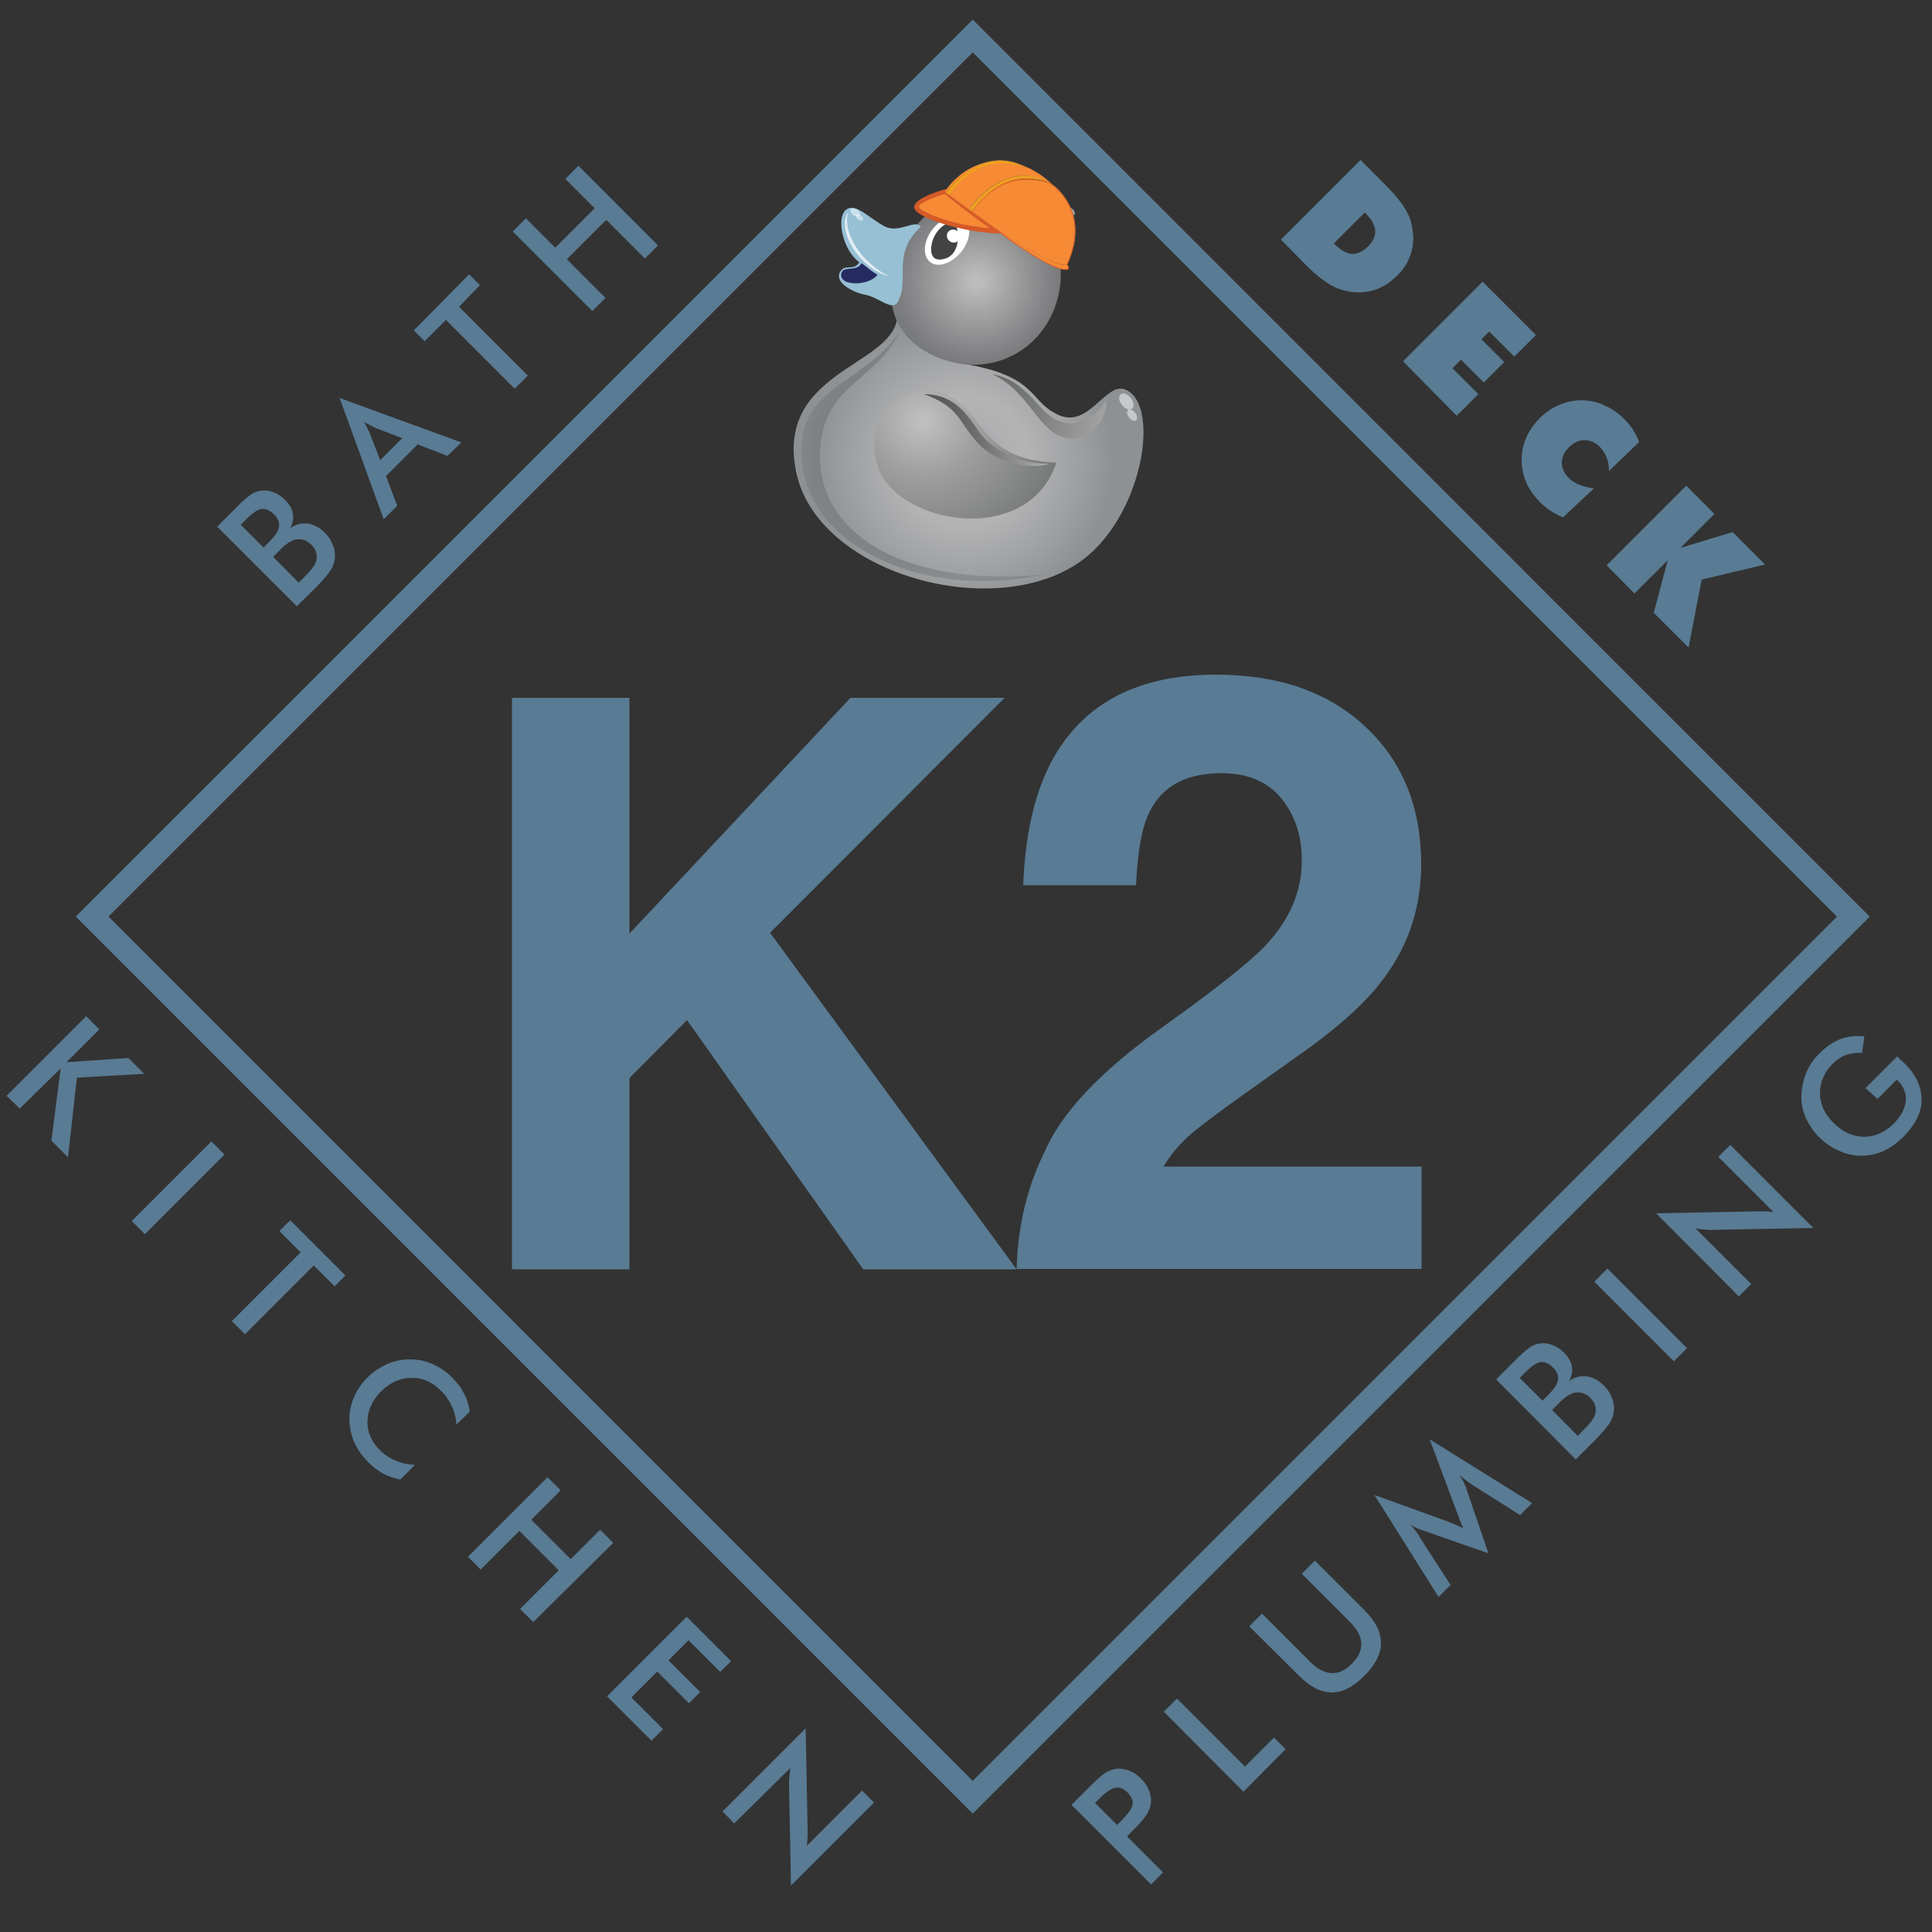 <svg xmlns="http://www.w3.org/2000/svg" id="Layer_1" viewBox="0 0 500 500"><rect x="0" y="0" width="500" height="500" fill="#333333" stroke="none"/><style>.st0{fill:none;stroke:#597b94;stroke-width:6;stroke-miterlimit:10}.st1{fill:#597b94}.st2{fill:url(#SVGID_1_)}.st3{fill:url(#SVGID_2_)}.st4{fill:#97c0d5}.st5{fill:#fff}.st6{fill:#434343}.st7{opacity:.72;fill:#fff}.st8{fill:#252a61}.st9{fill:url(#SVGID_3_)}.st10{fill:url(#SVGID_4_)}.st11{opacity:.5;fill:#fff}.st12{fill:url(#SVGID_5_)}.st13{fill:url(#SVGID_6_)}.st14{stroke:#d55a28;stroke-miterlimit:10}.st14,.st15{fill:#f68a35}.st16{fill:#d55a28}.st17{fill:#f1a021}.st18{fill:#d28929}</style><path transform="rotate(45.001 251.785 237.224)" class="st0" d="M90.6 76.1h322.3v322.3H90.6z"/><path class="st1" d="M76.8 156.9l-20.6-20.6 5.2-5.2c.7-.7 1.4-1.4 2-1.9.6-.5 1.1-.9 1.5-1.2.9-.6 1.8-.9 2.6-1 1.1-.2 2.2 0 3.3.4 1.1.4 2.1 1.1 3 2 1.1 1.1 1.8 2.3 2 3.5.2 1.3 0 2.5-.7 3.8 1.4-1 2.9-1.4 4.5-1.2 1.6.2 3.1 1 4.5 2.4.8.8 1.5 1.8 1.9 2.8.5 1 .7 2.1.7 3.2s-.3 2.2-.9 3.3c-.6 1.1-1.9 2.6-3.8 4.6l-5.2 5.1zm-8.6-15.2l1.3-1.3c1.6-1.6 2.5-2.9 2.7-4 .2-1.1-.2-2.2-1.2-3.2-1.1-1.1-2.2-1.6-3.3-1.5-1.1.2-2.4 1.1-4.1 2.8l-1.3 1.3 5.9 5.9zm9.1 9.1l1.2-1.2c1.2-1.2 2-2.1 2.5-2.8.5-.7.8-1.3.9-1.9.1-.7.1-1.3-.1-2s-.6-1.3-1.2-1.9c-.7-.7-1.4-1.1-2.1-1.3-.8-.2-1.5-.2-2.3 0-.4.1-.9.4-1.5.7-.2.2-.5.4-.8.6-.3.2-.6.5-1 .9l-1 1-1.2 1.2 6.6 6.7zM115.8 118l-7.7-3-8.2 8.2 2.9 7.7-3.5 3.5L87.9 103l31.5 11.5-3.6 3.5zm-17.4 1.1l5.7-5.7-6.8-2.6-1.4-.7-1.7-.9c.2.3.4.6.5.9.1.2.3.5.4.8.3.5.5 1 .7 1.5l2.6 6.7zM118.8 79.4l17.8 17.8-3.4 3.4-17.8-17.8-5.5 5.5-2.8-2.8L121.4 71l2.8 2.8-5.4 5.6zM153.3 80.5l-20.6-20.6 3.4-3.4 7.6 7.6 10.2-10.2-7.6-7.6 3.4-3.4 20.6 20.6-3.4 3.4-10-10-10.2 10.2 10 10-3.4 3.4zM331.5 62l20.6-20.6 6 6c1.9 1.9 3.4 3.6 4.6 5.2 1.1 1.6 1.9 3 2.3 4.3.8 2.7 1 5.3.4 7.8s-1.9 4.8-3.9 6.7c-2 2-4.2 3.3-6.7 3.9-2.5.6-5.1.5-7.9-.4-1.3-.4-2.8-1.2-4.3-2.3-1.6-1.1-3.5-2.8-5.7-5.1l-5.4-5.5zm13.7 1c1.7 1.7 3.2 2.6 4.6 2.7 1.4.1 2.8-.5 4.2-1.9 1.3-1.3 2-2.7 1.9-4.1-.1-1.4-.9-2.9-2.4-4.4l-.3-.3-8 8zM363.1 93.5l20.6-20.6 13.8 13.8-5.6 5.6-6.5-6.5-2 2 5.9 5.9L384 99l-5.9-5.9-2.2 2.2 6.7 6.7-5.6 5.6-13.9-14.1zM416.4 121.9c0-1.3-.2-2.5-.6-3.5-.4-1-1-1.9-1.7-2.7-1.2-1.2-2.6-1.8-4-1.8-1.5 0-2.8.6-4.1 1.9-1.2 1.2-1.8 2.5-1.8 4 0 1.4.6 2.7 1.8 3.9.7.7 1.6 1.3 2.6 1.7 1 .4 2.3.8 3.9 1l-8 7.5c-1.1-.5-2.2-1-3.2-1.7-1-.6-1.9-1.4-2.7-2.2-1-1-1.9-2.1-2.6-3.2s-1.2-2.3-1.6-3.5c-.8-2.9-.8-5.6-.1-8.1.7-2.5 2.1-4.9 4.1-6.9 1.5-1.5 3.2-2.7 5.1-3.5 1.8-.8 3.8-1.2 5.8-1.2s4 .4 5.9 1.3c1.9.8 3.6 2 5.2 3.6.8.8 1.6 1.7 2.2 2.7.6 1 1.2 2 1.6 3.2l-7.8 7.5zM415.8 146.3l20.6-20.6 7.3 7.3-8.8 8.8 13.5-4.1 8.4 8.4-16.4 3.9-3.4 17.6-9-9 3.6-13.6-8.6 8.6-7.2-7.3z"/><g><path class="st1" d="M1.7 283.6L22.3 263l3.4 3.4-8.5 8.5 16-1.1 4.1 4.1-17.4 1-2.3 20.6-4.3-4.3 2.4-18.7-10.6 10.4-3.4-3.3zM34.1 316l20.6-20.6 3.4 3.4-20.6 20.6-3.4-3.4zM81.2 327.5l-17.8 17.8-3.4-3.4 17.8-17.8-5.5-5.5 2.8-2.8 14.3 14.3-2.8 2.8-5.4-5.4zM118.1 368.7c-.1-1.8-.5-3.4-1.2-4.8-.3-.7-.7-1.4-1.2-2.1-.4-.7-1-1.3-1.6-1.9-2.3-2.3-4.8-3.4-7.7-3.3-2.9 0-5.4 1.2-7.8 3.5-2.2 2.2-3.4 4.8-3.5 7.6-.1 2.8 1 5.3 3 7.4.6.6 1.3 1.2 1.9 1.6.7.5 1.4.9 2.2 1.2 1.5.7 3.2 1.1 5.2 1.2l-3.8 3.8c-1.6-.3-3-.8-4.4-1.5-.7-.4-1.3-.8-2-1.3s-1.3-1.1-1.9-1.7c-1.6-1.6-2.8-3.3-3.6-5.1-.8-1.8-1.2-3.8-1.3-5.8 0-2 .4-4 1.2-5.9.8-1.9 2-3.6 3.5-5.1 1.5-1.5 3.2-2.6 5.1-3.5 1.9-.8 3.8-1.2 5.9-1.2s4 .4 5.8 1.2c1.9.8 3.6 2 5.1 3.5.6.6 1.2 1.3 1.7 1.9.5.6.9 1.3 1.3 2.1.8 1.4 1.3 3 1.6 4.8l-3.5 3.4zM121.1 402.9l20.6-20.6 3.4 3.4-7.6 7.6 10.2 10.2 7.6-7.6 3.4 3.4-20.7 20.5-3.4-3.4 10-10-10.2-10.2-10 10-3.3-3.3zM157.1 439l20.6-20.6 11.5 11.5-2.8 2.8-8.2-8.2-5.2 5.2 8.2 8.2-2.9 2.9-8.2-8.2-6.7 6.7 8.2 8.2-3 3-11.5-11.5zM187 468.8l21.5-21.5.5 25.7v2.2c0 .7-.1 1.6-.2 2.5l14.3-14.3 3.1 3.1-21.5 21.5-.5-26.2v-1c0-.1 0-.5.1-1.1.1-.7.1-1.5.3-2.2L190 471.9l-3-3.1z"/></g><g><path class="st1" d="M291.7 475.3l9.3 9.3-3.1 3.1-20.6-20.6 5.1-5.1c1.5-1.5 2.7-2.5 3.5-3.1.9-.6 1.8-.9 2.7-1.1 1.1-.2 2.3 0 3.5.4 1.2.4 2.3 1.2 3.2 2.1 1 1 1.7 2.1 2.1 3.2.5 1.2.6 2.4.4 3.5-.2.9-.5 1.8-1.1 2.7-.6.9-1.6 2.1-3.1 3.6l-.7.7-1.2 1.3zm-2.6-3l.9-.9c1.9-1.9 2.9-3.3 3.1-4.3s-.2-2-1.2-3.1c-1.1-1.1-2.2-1.6-3.3-1.3-1.1.2-2.6 1.2-4.3 3l-.9.9 5.7 5.7zM321.8 463.7L301.2 443l3.4-3.4 17.6 17.6 7.5-7.5 3 3-10.9 11zM323.3 420.9l3.3-3.3 12.5 12.5c1.9 1.9 3.7 2.8 5.5 2.9s3.6-.7 5.3-2.5c1.7-1.7 2.5-3.4 2.4-5.2-.1-1.8-1-3.6-2.9-5.5l-12.5-12.5 3.4-3.4 12.9 12.9c2.8 2.8 4.2 5.6 4.2 8.4 0 2.8-1.4 5.6-4.3 8.5-2.8 2.8-5.6 4.3-8.4 4.3-2.8 0-5.6-1.4-8.4-4.2l-13-12.9zM380.9 384.2l-1.5-1.1-1.7-1.3c.4.6.8 1.2 1.1 1.8.3.6.6 1.3.8 2l5.6 16.4-16.6-5.8c-.7-.2-1.4-.5-1.9-.7l-1.7-.9.7.7c.1.2.3.4.5.7.5.6.9 1.1 1.2 1.8l8 12.4-3.1 3.1-16.6-26.4 19.1 6.9 1.4.6 2.5 1.1c-.4-.8-.8-1.8-1.3-3.2l-.3-.8-7.1-19 26.5 16.5-3.1 3.1-12.5-7.9zM407.8 377.7L387.2 357l5.2-5.2c.7-.7 1.4-1.4 2-1.9.6-.5 1.1-.9 1.5-1.2.9-.6 1.8-.9 2.6-1 1.1-.2 2.2 0 3.3.4s2.1 1.1 3 2c1.1 1.1 1.8 2.3 2 3.5s0 2.5-.7 3.8c1.4-1 2.9-1.4 4.5-1.2 1.6.2 3.1 1 4.5 2.4.8.8 1.5 1.8 1.9 2.8.5 1 .7 2.1.7 3.2s-.3 2.2-.9 3.3c-.6 1.1-1.9 2.6-3.8 4.6l-5.2 5.2zm-8.6-15.2l1.3-1.3c1.6-1.6 2.5-2.9 2.7-4 .2-1.1-.2-2.2-1.2-3.2-1.1-1.1-2.2-1.6-3.3-1.5-1.1.2-2.4 1.1-4.1 2.8l-1.3 1.3 5.9 5.9zm9.1 9.1l1.2-1.2c1.2-1.2 2-2.1 2.5-2.8.5-.7.8-1.3.9-1.9.1-.7.1-1.3-.1-2s-.6-1.3-1.2-1.9c-.7-.7-1.4-1.1-2.1-1.3-.8-.2-1.5-.2-2.3 0-.4.1-.9.4-1.5.7-.2.2-.5.4-.8.6-.3.2-.6.5-1 .9l-1 1-1.2 1.2 6.6 6.7zM433.2 352.3l-20.6-20.6 3.4-3.4 20.6 20.6-3.4 3.4zM450 335.5L428.6 314l25.7-.5h2.2c.7 0 1.6.1 2.5.2l-14.3-14.3 3.1-3.1 21.5 21.5-26.2.5h-1c-.1 0-.5 0-1.1-.1-.7-.1-1.5-.1-2.2-.3l14.4 14.4-3.2 3.2zM482.8 281.6l8.2-8.2.6.6 1.4 1.3c2.9 2.9 4.3 6 4.3 9.3s-1.6 6.4-4.6 9.5c-1.7 1.7-3.5 3-5.3 3.8-1.8.8-3.7 1.2-5.7 1.2s-3.9-.4-5.8-1.3c-1.9-.8-3.6-2-5.1-3.5-1.6-1.6-2.7-3.3-3.5-5.1-.8-1.8-1.2-3.8-1.1-5.8s.5-4 1.3-5.9 2-3.6 3.6-5.1c1.6-1.6 3.4-2.8 5.2-3.5 1.9-.7 3.9-.9 6.2-.7l-.6 4.3c-1.5-.1-2.9.1-4.1.5s-2.5 1.3-3.5 2.3c-2.2 2.2-3.3 4.8-3.3 7.6s1.2 5.4 3.5 7.7 4.9 3.5 7.8 3.6c2.9 0 5.4-1.1 7.7-3.3 1.9-1.9 3-3.9 3.2-5.9s-.5-3.8-2-5.3l-.3-.3-5 5-3.1-2.8z"/></g><g><path class="st1" d="M132.5 180.6h30.4v61l57.2-61H260l-60.7 60.8 63.8 87.1h-39.7L177.8 264l-14.9 15v49.5h-30.4V180.6zM270.2 298.4c4.3-10.2 14.4-21 30.4-32.4 13.9-9.9 22.8-17 26.9-21.3 6.3-6.7 9.4-14 9.4-22 0-6.5-1.8-11.9-5.4-16.2-3.6-4.3-8.7-6.4-15.4-6.4-9.2 0-15.4 3.4-18.7 10.2-1.9 3.9-3 10.2-3.4 18.8h-29.2c.5-13 2.9-23.5 7.1-31.6 8-15.3 22.3-22.9 42.8-22.9 16.2 0 29.1 4.5 38.7 13.5 9.6 9 14.4 20.8 14.4 35.6 0 11.3-3.4 21.4-10.2 30.2-4.4 5.8-11.7 12.4-21.9 19.5l-12.1 8.6c-7.5 5.3-12.7 9.2-15.5 11.6-2.8 2.4-5.1 5.2-7 8.3h66.8v26.5H263.1c.3-10.8 2.6-20.9 7.1-30z"/></g><g><radialGradient id="SVGID_1_" cx="194.001" cy="163.576" r="38.788" gradientTransform="rotate(15.719 382.055 342.096)" gradientUnits="userSpaceOnUse"><stop offset="0" stop-color="#8e9193"/><stop offset=".046" stop-color="#96989a"/><stop offset=".165" stop-color="#a6a7a9"/><stop offset=".29" stop-color="#b0b0b2"/><stop offset=".429" stop-color="#b4b4b5"/><stop offset="1" stop-color="#8e9193"/></radialGradient><path class="st2" d="M232.2 82.4c-1.8 12.6-31.7 13.8-26.1 40 5.6 26 50.6 38.6 73.1 23.2 16.5-11.3 21.4-41 12-44.8-5-2-9.3 9.9-17 6.7-8.2-3.5-5.1-10.1-25-13.4-6-1-16-18.4-17-11.7z"/><radialGradient id="SVGID_2_" cx="184.627" cy="117.912" r="21.641" gradientTransform="rotate(15.719 382.055 342.096)" gradientUnits="userSpaceOnUse"><stop offset=".066" stop-color="#bcbcbc"/><stop offset=".707" stop-color="#8d8c8e"/><stop offset="1" stop-color="#797a7c"/></radialGradient><path class="st3" d="M273.6 77.7C270.1 90 258 97 245.6 93.5S227.8 80.1 232 68c4.2-12.2 13.6-19.9 26-16.4 12.4 3.4 19.1 13.8 15.6 26.1z"/><path class="st4" d="M219.2 54.1c2.5-1.5 6 2.6 9.8 4.5 3.7 1.9 7.9-2 9.3.1-7.9 7.4-2.5 13.5-6.1 19.7-1.5 2-4.9-1.5-8.2-2.1-3.3-.6-8.1-3.2-6.6-5.9 1.3-2.3 3.4-.1 5-2.5-4.4-3.2-6.2-12-3.2-13.8z"/><path class="st5" d="M241.3 59.4c-2.4 3.1-2.6 6.9-.5 8.5 2.1 1.5 5.7.2 8.1-2.9 2.4-3.1 2.6-6.9.5-8.5-2.1-1.5-5.7-.2-8.1 2.9z"/><path class="st6" d="M241.2 62.8c-.6 2.4-.2 5.3 3.5 4.1 4.4-1.4 3.6-9.1 1.8-9.3-2-.2-4.6 2.3-5.3 5.2z"/><path class="st7" d="M219.5 54.8c-1.7 6 4.3 13.9 10.7 16.7-7.1-1.5-14-11.5-10.7-16.7z"/><path class="st8" d="M223 68.1c1.5 1.2 2.8 2.3 4.1 3-2.1 2.9-9.9 3.1-9.4-.2.5-2.4 3.8-.3 5.3-2.8z"/><radialGradient id="SVGID_3_" cx="220.67" cy="130.497" r="32.051" gradientTransform="rotate(5.405 366.065 328.428)" gradientUnits="userSpaceOnUse"><stop offset=".153" stop-color="#5b5b5c"/><stop offset=".428" stop-color="#606162" stop-opacity=".838"/><stop offset=".873" stop-color="#6e7373" stop-opacity=".575"/><stop offset="1" stop-color="#737979" stop-opacity=".5"/></radialGradient><path class="st9" d="M212.2 118.5c.3 21 23.8 33.4 57.6 30.2-32.7 7.1-65.1-9.2-62.2-34.8 1.6-14.4 17-15.5 25.4-28.4-5.8 13.4-21 13.7-20.8 33z"/><path class="st5" d="M248.4 61.6c-.2.9-1.2 1.4-2.1 1.1-.9-.3-1.4-1.2-1.2-2.1.2-.9 1.2-1.4 2.1-1.1.9.3 1.5 1.2 1.2 2.1z"/><linearGradient id="SVGID_4_" gradientUnits="userSpaceOnUse" x1="195.003" y1="144.488" x2="225.766" y2="144.488" gradientTransform="rotate(15.719 382.055 342.096)"><stop offset="0" stop-color="#666868"/><stop offset=".473" stop-color="#7d7e7e"/><stop offset="1" stop-color="#a2a2a3"/></linearGradient><path class="st10" d="M256.8 96.8c9.9 2 11.7 10.5 17.9 12.4 4.4 1.4 9.6-1.6 11.5-5.8.9 3.8-3.5 10.9-9.8 10-7.7-1.1-9.5-11.7-19.6-16.6z"/><path class="st11" d="M290.1 102c.7-.5 1.8 0 2.6 1.1.8 1 .9 2.3.2 2.7-.7.5-1.8 0-2.6-1.1-.8-1-.9-2.2-.2-2.7z"/><path class="st11" d="M292 106.1c.4-.3 1.3 0 1.8.8.6.7.6 1.6.2 1.9-.4.3-1.3 0-1.8-.8-.6-.7-.7-1.5-.2-1.9zM220.2 54.2c.3-.4 1-.3 1.7.1.6.5.9 1.1.6 1.5-.3.4-1 .3-1.7-.1-.6-.5-.9-1.2-.6-1.5z"/><path class="st11" d="M221.6 55.7c.2-.3.7-.2 1.2.1.5.3.7.8.5 1.1-.2.3-.7.2-1.2-.1-.5-.3-.7-.8-.5-1.1zM259.7 55.6c.4-.7 1.7-.7 2.8 0 1.1.7 1.7 1.8 1.3 2.5-.4.7-1.7.6-2.8 0-1.2-.7-1.8-1.8-1.3-2.5z"/><path class="st11" d="M263.6 58.4c.3-.5 1.2-.4 2 .1s1.2 1.3.9 1.7c-.3.5-1.2.4-2-.1s-1.2-1.2-.9-1.7z"/><radialGradient id="SVGID_5_" cx="179.904" cy="78.26" r="39.718" gradientTransform="matrix(1.07 .34 -.33 1.034 72.248 -33.042)" gradientUnits="userSpaceOnUse"><stop offset="0" stop-color="#c2c1c1"/><stop offset=".342" stop-color="#9d9d9d"/><stop offset=".844" stop-color="#757777"/></radialGradient><path class="st12" d="M227.4 121.3c5.3 14.4 38.7 20.4 46-1.6-21.1-.6-18.2-14.7-30.6-18.3-6.9-1.9-20.7 5.5-15.4 19.9z"/><linearGradient id="SVGID_6_" gradientUnits="userSpaceOnUse" x1="218.313" y1="122.93" x2="252.273" y2="122.93" gradientTransform="rotate(5.405 366.065 328.428)"><stop offset="0" stop-color="#565657"/><stop offset=".188" stop-color="#5e5d5e"/><stop offset=".485" stop-color="#737273"/><stop offset=".851" stop-color="#9b9c9d"/><stop offset="1" stop-color="#b2b5b6"/></linearGradient><path class="st13" d="M239.1 102c7.4 0 10.9 4.7 14 9.4 2.7 4.2 10 8.9 18.4 8.6-4.7 1.7-13.8-.2-18.3-5.2-5.3-5.6-4.6-9.4-14.1-12.8z"/><path class="st11" d="M271.3 50.9c.4-.7 1.7-.7 2.8 0 1.1.7 1.7 1.8 1.3 2.5-.4.7-1.7.6-2.8 0-1.2-.8-1.7-1.9-1.3-2.5z"/><path class="st11" d="M275.2 53.7c.3-.5 1.2-.4 2 .1s1.2 1.3.9 1.7c-.3.5-1.2.4-2-.1s-1.2-1.3-.9-1.7z"/><path class="st14" d="M244.6 49.6s-7.6 2.2-7.4 4.1c.2 1.8 10.6 5.7 21 6.2 0 0-6.1-4.2-13.6-10.3z"/><path class="st14" d="M244.6 49.5l-2.7.9c-1.4.5-2.8 1.1-4 2-.3.3-.7.6-.8 1.1 0 .3.2.6.4.8.8.8 2 1.3 3.1 1.8 2.5 1.1 5.1 1.8 7.7 2.4 3.3.8 6.6 1.2 10 1.4.1 0 0-.1 0-.1-4.7-3.2-9.2-6.6-13.6-10.2-.1-.1-.2-.1-.1-.1 3.8 3.2 7.6 6.1 11.6 8.9.7.5 1.4 1 2 1.4-.2-.1-.4-.1-.7-.1-.3 0-.6 0-1-.1-.7-.1-1.5-.1-2.2-.2l-3.9-.6c-2.4-.4-4.7-1-7-1.8-1.6-.5-3.3-1.2-4.8-2.1-.7-.4-1.8-1.1-1.1-2 .4-.5 1-.9 1.5-1.2.7-.4 1.4-.7 2.2-1 1.1-.5 2.3-.9 3.4-1.2.2.2 0 0 0 0z"/><path class="st15" d="M276.2 68.5s-3.6 2.3-31.5-18.9c7.4 6.1 13.6 10.2 13.6 10.2s4.4 3.6 10.6 7.2c7.9 4.6 8.1 2.3 7.3 1.5z"/><path class="st16" d="M276.1 68.4c-.1.1-.3.1-.5.1-.6 0-1.3-.2-1.9-.4-1.4-.4-2.7-1.1-4-1.7-2.4-1.2-4.7-2.6-6.9-4-6.3-4-12.2-8.4-18.1-12.8-.1-.1 0 .1 0 .1 3.7 3.1 7.6 6 11.6 8.8.7.5 1.4 1 2 1.4.6.4 1.4 1.1 2.1 1.6 1.9 1.4 3.9 2.7 5.9 4 2.2 1.4 4.4 2.7 6.8 3.7.4.2 4.1 1.5 3.5-.2-.2-.3-.3-.4-.5-.6 0-.1 0 .1.1.1.3.3.4.7 0 1-.3.2-.6.2-.9.1-.6 0-1.2-.3-1.8-.5-2.4-.9-4.7-2.2-6.8-3.6-2.1-1.3-4.1-2.6-6.1-4.1-.8-.6-1.5-1.2-2.3-1.8-.6-.4-1.2-.8-1.8-1.3-4-2.8-7.8-5.8-11.6-8.8l-.1-.1v.1c7 5.3 14 10.5 21.6 14.9 1.8 1.1 3.6 2.1 5.5 2.9 1 .4 2 .8 3 1.1.4.1 1 .3 1.4 0 0 .2-.1 0-.2 0z"/><path class="st15" d="M276.2 68.5c6.6-14.3-4.3-21.1-4.3-21.1-2.2-.9-6.3-1.5-9.6-.7-6.4 1.5-10.6 7.9-10.7 8.1 21.6 15.6 24.6 13.7 24.6 13.7z"/><path class="st16" d="M276.2 68.6c1.6-3.5 2.5-7.4 1.9-11.2-.4-2.5-1.5-4.9-3.1-7-.9-1.1-1.9-2.1-3-2.9-.1 0-.1-.1-.2-.1-.8-.4-1.8-.6-2.7-.8-2.3-.4-4.7-.5-7 0-2.9.6-5.5 2.4-7.6 4.5-1.1 1.1-2.2 2.3-3.1 3.6 0 0 0 .1.1.1 4 2.9 8.1 5.8 12.4 8.4 2.4 1.5 4.8 2.9 7.4 4.1 1.2.5 2.4 1.1 3.7 1.3.3 0 .8.1 1.2 0l-.1-.1c-.2.1-.5.1-.7.1-1-.1-2-.5-3-.9-2.3-.9-4.4-2.1-6.5-3.3-3.9-2.3-7.6-4.8-11.3-7.4-1-.7-2-1.5-3.1-2.2 0 0 0 .1.1.1 1.5-2.3 3.6-4.4 5.9-5.9 2-1.3 4.2-2.2 6.5-2.4 2.4-.2 4.9 0 7.1.7 1.1.4 2 1.2 2.8 2.1 1.7 1.7 2.9 3.9 3.6 6.2 1.3 4.4.3 9-1.5 13 .1-.1.2 0 .2 0z"/><g><path class="st15" d="M257.7 41.8c-8.5.3-13.1 7.8-13.1 7.8 2.2 1.7 4.2 3.2 6.1 4.5 0 0 9.2-13.5 21.1-6.7.1 0-5.3-5.9-14.1-5.6z"/><path class="st15" d="M257.7 41.7c-3.6.2-7 1.7-9.7 4-1.3 1.1-2.5 2.4-3.4 3.8 0 0 0 .1.1.1 2 1.5 4.1 3.1 6.1 4.6 2.2-3 5-5.6 8.4-7.2 1.8-.9 3.8-1.4 5.8-1.4 2.4 0 4.8.7 6.9 1.9.1 0 0-.1 0-.1-1.1-1.2-2.4-2.1-3.8-2.9-3.1-1.9-6.8-2.9-10.4-2.8-.1 0 0 .2.1.2 4.5-.1 8.9 1.3 12.5 4.1.4.3.8.7 1.2 1.1l.3.3.1.1-.3-.3c-1.6-.8-3.3-1.4-5-1.6-5.5-.7-10.6 2.6-14.1 6.5-.5.6-1.1 1.2-1.5 1.9l-.1.1s-1.3-.9-1.4-1c-1.6-1.1-3.1-2.3-4.7-3.5l.1.1c.9-1.4 2.1-2.7 3.3-3.8 2.7-2.4 6.1-3.9 9.7-4-.1 0-.2-.2-.2-.2z"/></g><g><path class="st17" d="M250.8 54.1c.2.2.5.4.8.6.1-.2 4.3-6.6 10.7-8.1 3.3-.8 7.4-.2 9.6.7-12-6.6-21.1 6.8-21.1 6.8z"/><path class="st18" d="M250.7 54.1v.1c.3.2.5.4.8.6 0 0 .1.1.1 0 1.5-2.3 3.6-4.3 5.8-5.9 1.9-1.3 4.1-2.2 6.5-2.5 2.4-.3 4.9 0 7.2.7.3.1.5.2.8.3.1 0 0-.1 0-.1-2.9-1.6-6.2-2.3-9.5-1.6-2.7.6-5.2 2-7.3 3.7-1.7 1.4-3.2 2.9-4.4 4.7 0 0 .1.2.2.1.7-1 1.5-1.9 2.3-2.7 1.8-1.9 3.9-3.5 6.2-4.6 2.9-1.4 6.1-1.7 9.2-.9.9.3 1.8.6 2.7 1.1.1.1.2.1.3.2.3.2.2 0 .1 0-.2-.1-.4-.1-.5-.2-.5-.2-1-.3-1.5-.4-2.3-.5-4.7-.6-7-.1-3.2.6-6 2.5-8.2 4.7-.8.8-1.5 1.6-2.2 2.5-.2.3-.4.5-.6.8 0 .1-.1.1-.1.2l-.6-.5c-.1-.2-.3-.3-.3-.2z"/></g><g><path class="st17" d="M244.9 49.8c.2.2.5.4.8.6.1-.2 4.2-6.4 10.5-7.8 3.3-.7 7.4-.1 9.5.8-11.9-6.7-20.8 6.4-20.8 6.4z"/><path class="st18" d="M244.8 49.8v.1c.3.2.5.4.8.6 0 0 .1.1.1 0 1.4-2.2 3.5-4.2 5.7-5.7 1.9-1.3 4.1-2.1 6.4-2.3 2.4-.2 4.9 0 7.1.8.3.1.5.2.8.3.1 0 0-.1 0-.1-2.9-1.6-6.2-2.4-9.4-1.7-2.7.5-5.1 1.9-7.2 3.6-1.6 1.2-3.1 2.7-4.3 4.4 0 0 .1.2.2.1.6-.9 1.4-1.8 2.2-2.6 1.8-1.8 3.8-3.4 6.1-4.4 2.8-1.3 6-1.6 9.1-.7.9.3 1.8.6 2.7 1.1.1.1.2.1.3.2.3.2.2 0 .1 0-.2-.1-.3-.1-.5-.2-.5-.2-1-.3-1.5-.4-2.3-.5-4.7-.6-6.9-.2-3.1.5-5.9 2.4-8.1 4.5-.8.8-1.5 1.6-2.2 2.4-.2.2-.4.5-.5.7 0 .1-.1.1-.1.2l-.6-.5c-.1-.2-.2-.3-.3-.2z"/></g></g></svg>
